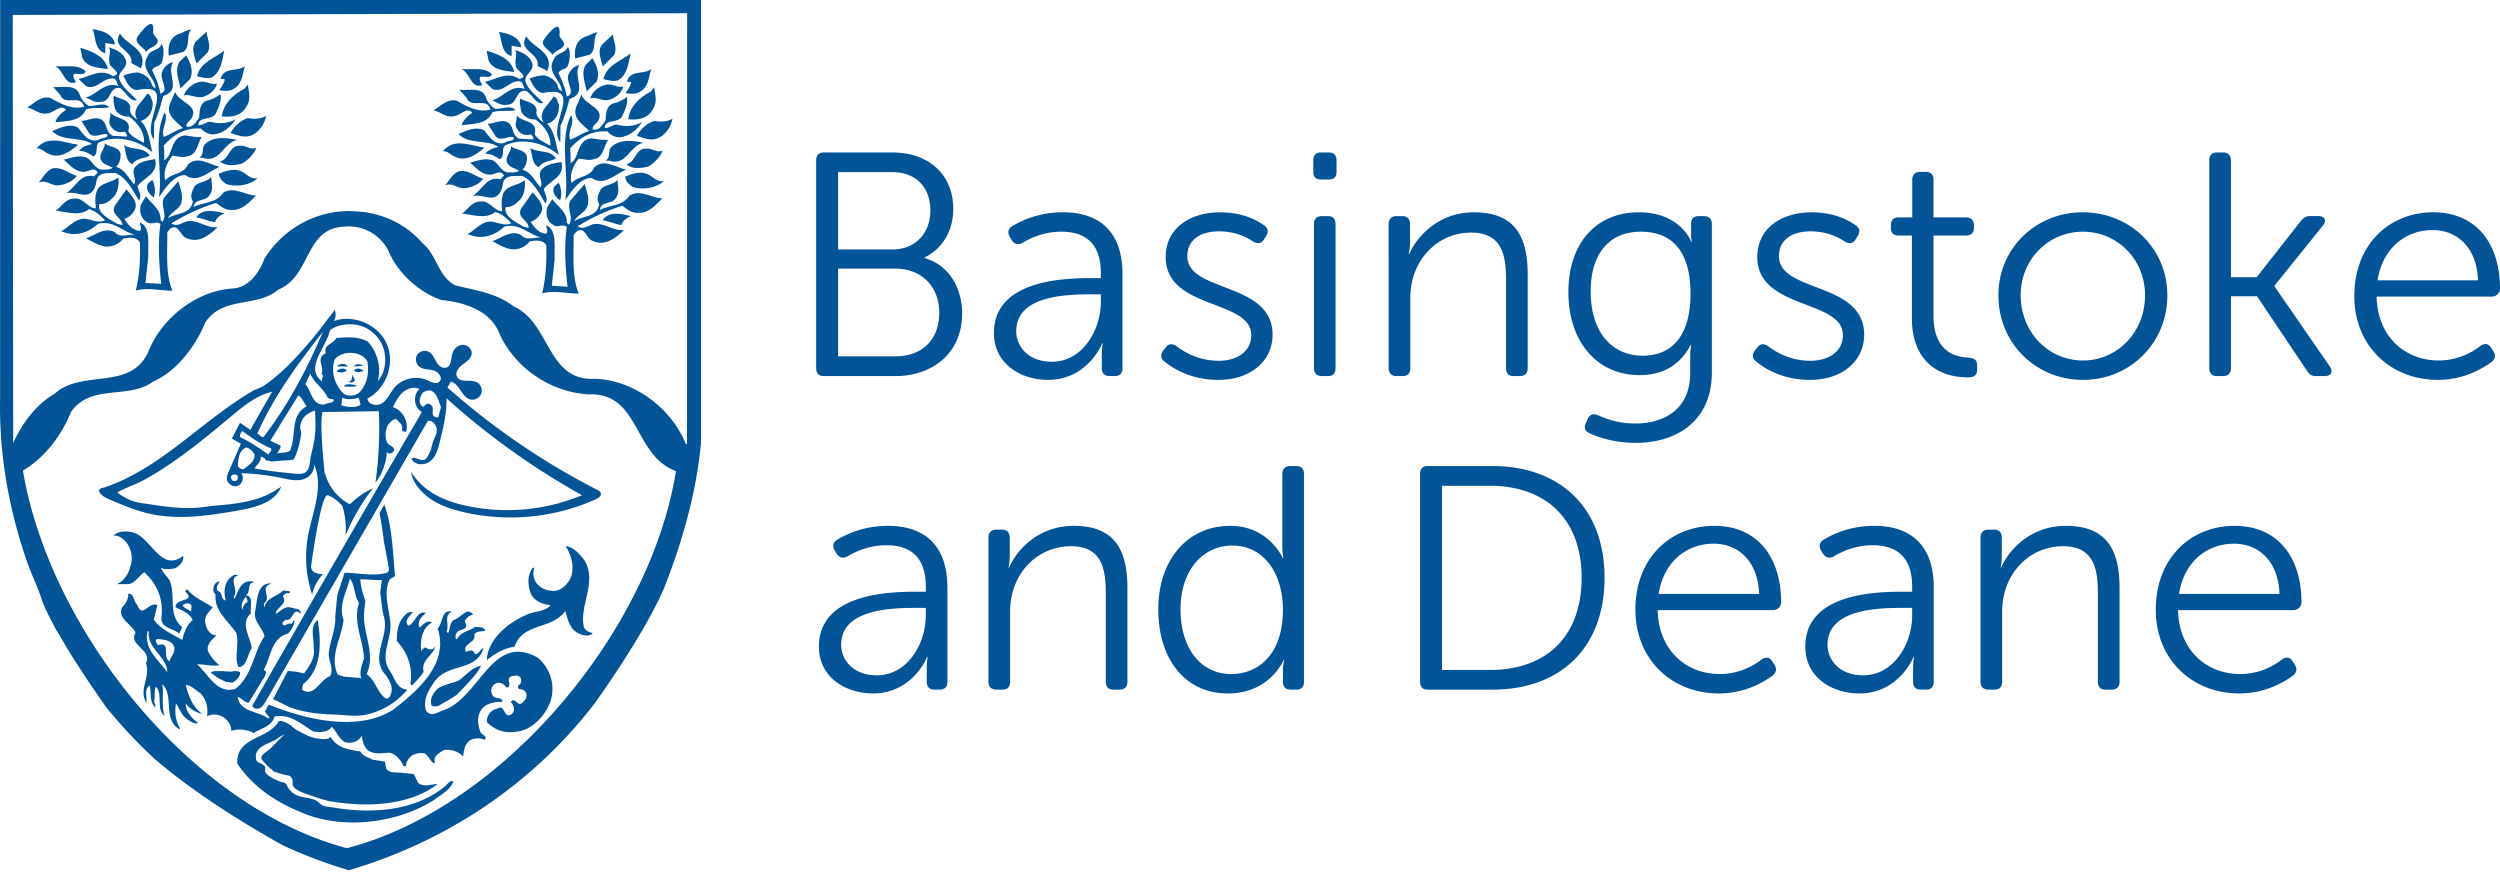 <svg xmlns="http://www.w3.org/2000/svg" width="500" height="175">
  <path fill="#005497" d="M30.618 6.57c.23.774 1.455 1.397.681 2.24-.612.682-1.547.75-2.09 1.594-.37-.993-2.829-1.778-1.513-3.314.774-1.074 3.338-4.296 2.922-.52m-7.783 1.651.15.682-1.916-.312-.012 2.078c-2.229-.704-1.905-3.325-2.517-4.86 1.616.31 3.464.703 4.295 2.412M38.25 5.924c-1.166 1.224-.023 3.233-1.57 4.457l-2.933.75c-.22-1.847.173-3.614 2.032-4.376.843-.15 1.548-.843 2.471-.831m3.28 4.561-2.24 2.217c-.312-1.305-1.144-2.933-.208-4.307l2.24-2.067c.07 1.385.981 2.771.208 4.157m-13.337 3.152-1.917-1.016c.404-2.69-4.134-3.026-2.275-5.935 1.144 2.24 5.75 3.187 4.192 6.95"/>
  <path fill="#005497" d="M32.361 12.424c-.311 1.005-1.547.682-1.94 1.606.763 1.547 1.375 3.013 1.663 4.71 1.86-.611-.057-2.62.254-4.156.324-1.005 1.178-1.998 2.252-2.136-1.397 2.448 1.894 5.542-1.963 6.755-.473 1.847-.947 3.683-1.801 5.369l-.023 3.314c-2.83-3.245 5-11.593-3.407-9.873-1.535-.08-2.136-1.778-2.748-2.863.774-.381 1.848-.6 2.852-.67 1.143.23 2.298.935 2.76 2.09.07.462.37.924.831 1.085.012-2.159-3.21-3.718-1.57-6.397.543-1.466 2.24-.993 2.783-2.448.612.774.45 2.54.057 3.614"/>
  <path fill="#005497" d="M25.052 11.766c.993 1.929-2.09 2.53-1.027 4.457.68 1.467 2.367 2.714 3.36 3.788-1.305.462-2.217-1.628-3.372-2.402-2.298-.393-1.709 2.84-3.857 2.748-1.235.3-2.078-.554-3.083-.866 2.01-.288 3.95-3.36 6.559-2.263-.231-.624-.3-1.466-1.062-1.547-2.079-.093-3.176 2.367-5.323 1.582l-1.536-1.467c2.24-.45 4.48-2.205 6.859-.577 2.39-.531-.993-1.698-.682-2.852-.3-1.086.474-2.079-.138-2.933 1.235.404 2.771 1.028 3.302 2.332"/>
  <path fill="#005497" d="M21.577 13.822c-1.929-.312-4.238-.254-5.139-2.333l-.38-1.928c2.228.704 4.918 1.57 5.519 4.26m23.267-3.706c-.404 1.998-.647 4.307-2.494 5.37-1.005.311-2.01-.012-2.933-.243.635-2.84 3.568-3.591 5.427-5.127m-6.813 5.658-1.928 1.917c-.3-1.547-1.213-3.626-.277-5.242l1.385-1.374c.762 1.235 1.605 3.013.82 4.7m8.452 2.124c-.692.38-1.847.3-2.62.138.392-.693.934-1.305 1.096-2.067-.15-.311-.543-.161-.843-.161.624-2.53 3.464-1.363 4.861-2.587-.473 1.386-.485 3.845-2.494 4.677M17.108 14.26c-.231.924-1.536.381-2.31.532-.392.612.22 1.154.37 1.685-2.31.682-2.367-2.401-4.134-3.256 1.929.243 4.55-.508 6.074 1.04m26.304 2.47c-.393 1.386-1.628 2.298-2.864 2.668-1.466.3-2.378-.624-3.764-.323.473-1.455 2.01-2.61 3.476-2.749 1.154-.069 1.928.705 3.152.404m5.669 4.885c-1.085 1.686-3.013 1.824-4.71 1.663.253-2.471 2.343-4.458 4.503-5.52l.704-.843c.208 1.778.739 3.083-.497 4.7M16 19.099c.311.854.993 1.628 1.755 2.09 1.385.08 3.083-.82 4.087.254-1.316.38-3.233-.093-4.63.438-1.086 2.46-3.857 2.287-6.085 2.575-.081-.53 1.085-1.986 2.09-2.448-1.074-1.385-2.39.6-3.776.67-1.617.3-2.61-.935-3.995-1.178 1.466-.912 2.863-2.448 4.71-1.893 1.987 1.166 4.285 2.413 6.675 1.732-.75-2.702-3.845.057-4.827-2.414l-1.385-1.547c1.928.242 4.63-.739 5.38 1.72"/>
  <path fill="#005497" d="M38.135 23.925c-.462.381-1.005.924-.855 1.386 1.386.312 1.94-.993 2.552-1.755.093-1.386.093-3.002 1.64-3.453 1.005-.23 1.847-.681 2.621-1.293.3 1.305-.404 2.69-.947 3.926-.935 1.455-3.464.439-3.475 2.286.923.08 1.466-.612 2.309-.681 1.767.473 3.695.404 5.162-.508-1.005 1.605-2.633 2.91-4.48 3.048-.924 0-1.767-.392-2.46-1.166-3.072-.254-5.543 1.2-7.483 3.418.231.924.07 1.997.139 2.921 1.847-.993 1.108-4.688 4.18-4.976 1.085.161 2.078.404 3.314.334-.935 1.294-.866 3.534-2.794 3.822-1.005.381-2.079-.011-3.083-.092-1.086 1.374-1.94 3.222-1.41 4.92 1.155-1.456 3.696-1.132 4.481-3.13 1.94-1.917 4.388.024 6.385.427-2.159.9-4.491 3.43-6.858 1.651-2.31-.023-4.019 2.587-5.266 4.423.728-5.531-1.155-11.547.947-16.616l.231-.3c.762 1.616-.785 2.99-.254 4.85 1.235-.382 2.471-1.375 3.857-1.756-1.224-1.235-3.522-2.563-2.587-4.861l1.016-2.379c.762 2.229 5.139 2.645 3.118 5.554m-7.598-3.498c.07 1.535-.554 2.99-1.94 3.602l-.462.15c1.605 1.548 1.744 4.088 2.344 6.247-2.829-2.402-7.217-3.58-10.761-1.905-.774.762.057 2.067-1.017 2.76-.842-.543-1.766-1.167-2.92-1.097.692-.924 1.696-1.143 2.62-1.374-2.217-1.548-5.843-.416-7.979-2.587 1.224-.45 3.314-1.674 5.162-.739 1.062 1.316 2.055 3.095 4.134 2.494.542-.53 1.928-.22 1.778-1.074-.993-.462-2.471.913-3.614-.173l-1.605-2.552c1.304.012 3.083-1.212 4.387.035.843.924.532 2.228 1.825 2.933l2.852.173c.23-.312-.15-.854-.531-1.005-1.386.45-2.54-.473-2.922-1.64-.138-.842.324-1.373.174-2.228 1.062 1.547 4.376.947 3.59 3.8.613 1.154 2.068 1.697 3.141 2.32.174-2.078-1.2-3.926-2.967-5.254-1.305.07-2.61-.623-2.91-1.859-.07-.774-.381-1.466-.138-2.31 1.143.705 2.92.636 3.29 2.252-.311 1.074.45 1.929 1.294 2.471h.08c-1.293-2.009 1.097-3.533 2.033-5.15.693.162.762 1.086 1.062 1.71"/>
  <path fill="#005497" d="M53.227 23.175c-.243 1.535-1.478 3.452-3.176 3.983-1.385.45-2.69-.173-3.926-.565.474-1.074 2.09-2.68 3.476-2.98 1.236.243 2.621.174 3.626-.438M47.43 27.99c-2.771.52-3.418 4.746-6.87 3.58l-.693-.013c1.005-.612.473-1.847 1.016-2.61 1.697-1.754 4.319-1.431 6.547-.958m-31.8.959c-1.617 1.374-3.787 2.98-6.085 1.732-.693-.312-1.305-1.085-2.229-1.004 2.252-2.76 5.473-1.132 8.314-.728m8.464 1.674c.138 1.074-.173 1.998-.866 2.76 1.767.474 2.448 2.252 3.59 3.487.705-.993-.83-2.47.336-3.614 1.004-1.074 2.47-1.143 3.856-1.443.751 2.933-2.101 3.602-3.498 5.37.069.923.993 1.927.288 2.92-1.143-1.847-2.424-4.549-4.653-5.484-1.386.069-3.233-.335-3.787 1.281-.162 1.155-.474 2.54-1.79 2.991-1.455.3-2.69-.635-4.307-.254 1.94-1.224 2.794-4.064 5.565-3.36l.693-.762c-.6-1.155-1.605-.312-2.54-.162-1.848.139-2.91-1.258-4.215-2.413 1.317-.3 3.083-1.062 4.7-.358 1.224.854 1.605 2.552 3.452 2.332.543 0 1.224 0 1.617-.38-.843-.463-2.078-.624-2.448-1.79-.23-1.224.924-1.917.866-3.072.912.855 2.529.485 3.14 1.952"/>
  <path fill="#005497" d="M29.937 31.119c-1.005.6-2.622.439-3.476 1.744-1.455-.774-1.212-2.54-1.663-3.857 1.524 1.085 3.915.254 5.139 2.113m21.327-1.57c-.393 1.154-1.628 2.46-2.795 3.14-1.304.381-3.314.67-4.457-.404 1.929-.462 1.79-3.233 3.95-3.14 1.223-.14 2.066.935 3.302.404m-35.9 5.634c-.692.993-2.32 1.836-3.937 1.906-1.305-.012-2.298-1.247-3.684-.566.924-1.074 1.71-2.76 3.164-2.91 1.698-.058 2.922 1.097 4.457 1.57m36.176.451c-1.558 1.455-4.33 1.824-6.246 1.19-.762-.463-1.455-1.156-1.524-2.09 1.316-.52 2.933-1.132 4.388-.509 1.154.473 1.916 1.709 3.383 1.409"/>
  <path fill="#005497" d="M41.9 39.04c-.786 1.374-3.003.52-3.176 2.367 1.859-.993 4.468-.67 5.946-2.886 2.31-1.305 4.307.554 6.536.577-1.316 1.293-2.714 2.979-4.711 2.887-1.386.15-2.298-.705-3.303-1.398-3.163.982-6.096 2.344-8.948 4.1 1.073.704 1.928.011 2.921-.37 2.39-.6 3.995 1.409 6.385 1.12-1.697 1.605-3.787 3.291-6.246 2.194-1.386-.473-1.525-3.083-3.303-1.87l-.543.692c.058 4.238-.427 8.083 1.017 11.709-2.321-.024-5-.728-7.321-.046.716-2.772.958-6.305.831-9.7-.762-1.074-2.148-.935-3.302-.704-.936 1.143-2.171 1.674-3.626 1.593-1.386-.242-2.69-1.016-3.845-1.64 1.859-.611 3.556-2.286 5.704-1.27 1.143 1.467 3.152.162 4.538.636-2.771-.404-4.596-3.106-7.84-2.275-1.779 1.674-4.238 2.586-6.698 1.72l-.692-.23c1.235-.532 2.702-2.518 4.63-2.506 1.386.08 2.76 1.016 4.157.323-.924-.993-1.998-1.928-3.222-2.24-1.928 1.605-4.769.427-6.616.335 1.155-.912 2.009-2.448 3.626-2.436 1.847-.3 2.84 2.02 4.376 1.951-.15-1.386-.289-3.002.566-4.157 1.154-1.143 2.77-1.062 3.937-2.055.139 1.466-.023 3.083-1.178 4.157-.704.68-1.547 1.293-2.632 1.212-.474 1.917 2.217 3.095 3.602 3.95l.993.23c.093-1.455-2.448-2.01-1.512-3.857l2.332-3.29c.982 1.316 2.598 2.632 1.513 4.399-.474.762-1.166 1.293-1.94 1.524.762 1.155 1.605 2.24 3.071 2.402.612-.462 0-1.074.081-1.698 2.229.947 1.513 4.55 1.651 6.79l-.565 5.312 3.152.161c-.439-3.695-.716-8.233-.162-11.928-.762-.773-1.697.22-2.54-.323-1.374-.693-1.755-2.16-1.363-3.626l1.017-1.605c.993 1.386 3.06 2.633 2.898 4.711l.38.381c1.156-1.374-.519-3.233.336-4.838l2.863-3.29c.381 1.454 1.144 3.152.44 4.687-.624 1.155-2.01 1.605-2.564 2.76 1.478-1.143 4.63-.67 5.023-3.43-.682-1.004-.139-2.078.335-3.002.923-.993 2.39-.762 3.313-1.824.07 1.155.532 2.54-.323 3.614"/>
  <path fill="#005497" d="M30.733 39.514c-.692-.543-1.766-1.548-1.143-2.783l.855-.762c.53.843.75 2.47.288 3.545m14.215 3.163c-.462.07-1.767.832-1.929 1.756-1.305-.162-2.46-.786-3.764-.947 1.166-1.917 3.857-1.282 5.693-.809m66.937-35.541c.23.774 1.455 1.397.681 2.24-.612.693-1.547.762-2.09 1.605-.37-1.004-2.829-1.79-1.512-3.325.773-1.074 3.337-4.284 2.921-.52m-7.783 1.651.15.693-1.916-.323-.012 2.078c-2.229-.704-1.905-3.314-2.517-4.861 1.616.323 3.464.716 4.295 2.413m15.416-2.297c-1.167 1.235-.024 3.233-1.57 4.456l-2.934.751c-.22-1.847.185-3.614 2.033-4.365.842-.161 1.547-.843 2.47-.843m3.28 4.561-2.24 2.229c-.312-1.316-1.143-2.933-.208-4.319l2.24-2.066c.07 1.385.982 2.782.208 4.156m-13.337 3.153-1.917-1.005c.405-2.69-4.133-3.025-2.274-5.947 1.143 2.24 5.75 3.199 4.191 6.952"/>
  <path fill="#005497" d="M113.629 13.002c-.312.993-1.548.681-1.94 1.605.762 1.547 1.374 3.014 1.663 4.7 1.859-.601-.058-2.61.253-4.146.324-1.004 1.178-1.998 2.252-2.148-1.397 2.46 1.894 5.554-1.963 6.767-.473 1.836-.947 3.683-1.801 5.37l-.024 3.313c-2.829-3.256 5-11.593-3.406-9.872-1.536-.093-2.136-1.779-2.748-2.864.773-.381 1.847-.612 2.852-.681 1.143.242 2.298.935 2.76 2.101.069.462.369.924.83 1.074.013-2.148-3.21-3.707-1.57-6.385.543-1.467 2.229-.993 2.783-2.448.612.762.439 2.54.058 3.614"/>
  <path fill="#005497" d="M106.32 12.344c.992 1.928-2.09 2.528-1.028 4.457.681 1.466 2.367 2.702 3.36 3.787-1.305.45-2.217-1.628-3.372-2.402-2.298-.404-1.709 2.83-3.856 2.749-1.236.3-2.079-.555-3.083-.866 2.009-.3 3.949-3.36 6.558-2.275-.23-.612-.3-1.467-1.074-1.547-2.067-.081-3.164 2.367-5.311 1.593l-1.536-1.478c2.24-.45 4.48-2.205 6.859-.566 2.39-.531-.993-1.709-.681-2.863-.3-1.074.473-2.067-.14-2.922 1.236.393 2.772 1.016 3.303 2.333"/>
  <path fill="#005497" d="M102.844 14.399c-1.929-.323-4.238-.254-5.139-2.344l-.38-1.928c2.228.716 4.918 1.57 5.519 4.272m23.266-3.707c-.403 1.998-.646 4.307-2.493 5.37-1.005.3-2.01-.012-2.933-.243.635-2.852 3.568-3.602 5.427-5.127m-6.813 5.658-1.94 1.906c-.289-1.536-1.2-3.626-.265-5.231l1.385-1.386c.762 1.236 1.605 3.014.82 4.711m8.452 2.125c-.692.381-1.847.3-2.62.139.392-.693.935-1.305 1.096-2.079-.15-.3-.542-.15-.843-.15.624-2.54 3.464-1.374 4.862-2.586-.474 1.374-.485 3.833-2.494 4.676m-29.376-3.637c-.23.912-1.536.37-2.31.52-.392.611.22 1.154.37 1.697-2.31.681-2.367-2.402-4.134-3.256 1.929.242 4.55-.52 6.074 1.039m26.304 2.459c-.393 1.386-1.628 2.298-2.864 2.68-1.466.3-2.378-.636-3.764-.336.462-1.455 2.01-2.598 3.476-2.748 1.154-.07 1.917.705 3.152.404m5.67 4.885c-1.086 1.685-3.014 1.836-4.7 1.662.242-2.46 2.332-4.445 4.492-5.507l.693-.843c.23 1.766.75 3.083-.485 4.688m-33.082-2.506c.3.843.993 1.617 1.755 2.09 1.385.08 3.083-.831 4.076.254-1.305.38-3.233-.092-4.619.427-1.085 2.46-3.857 2.286-6.097 2.587-.069-.543 1.097-1.998 2.102-2.448-1.074-1.398-2.39.6-3.776.67-1.617.3-2.61-.947-3.995-1.178 1.466-.924 2.852-2.448 4.7-1.906 1.997 1.167 4.295 2.414 6.685 1.744-.75-2.702-3.845.046-4.838-2.425l-1.374-1.547c1.928.242 4.63-.74 5.38 1.732"/>
  <path fill="#005497" d="M119.402 24.503c-.462.38-1.004.923-.854 1.385 1.385.312 1.928-.993 2.552-1.766.092-1.375.092-2.991 1.64-3.453 1.004-.22 1.847-.67 2.62-1.282.3 1.305-.392 2.69-.947 3.915-.935 1.455-3.464.438-3.475 2.286.924.08 1.466-.6 2.31-.681 1.766.473 3.694.415 5.16-.508-1.004 1.616-2.632 2.91-4.48 3.06-.923-.012-1.766-.405-2.459-1.178-3.071-.243-5.543 1.2-7.482 3.43.219.923.069 1.997.138 2.92 1.848-.992 1.109-4.687 4.18-4.976 1.074.162 2.079.392 3.314.323-.935 1.305-.877 3.534-2.794 3.834-1.005.38-2.079-.012-3.083-.092-1.086 1.374-1.94 3.21-1.409 4.907 1.155-1.455 3.695-1.132 4.48-3.118 1.929-1.916 4.388.024 6.386.416-2.16.912-4.492 3.441-6.86 1.651-2.309-.012-4.017 2.598-5.265 4.434.728-5.542-1.154-11.547.947-16.616l.231-.312c.762 1.629-.785 3.003-.254 4.85 1.236-.38 2.471-1.374 3.857-1.743-1.224-1.236-3.522-2.564-2.587-4.862l1.017-2.39c.75 2.24 5.138 2.656 3.117 5.566m-7.598-3.511c.07 1.536-.554 3.003-1.94 3.603l-.462.15c1.605 1.559 1.744 4.1 2.344 6.259-2.829-2.402-7.216-3.592-10.761-1.917-.774.762.057 2.078-1.016 2.76-.843-.543-1.767-1.155-2.922-1.086.693-.924 1.698-1.155 2.621-1.374-2.217-1.559-5.842-.416-7.978-2.587 1.223-.461 3.313-1.674 5.161-.739 1.062 1.317 2.055 3.095 4.134 2.483.542-.531 1.928-.22 1.778-1.062-.993-.474-2.471.912-3.614-.173l-1.605-2.552c1.305 0 3.083-1.213 4.388.023.843.936.52 2.24 1.824 2.933l2.852.173c.231-.3-.15-.842-.531-1.004-1.386.462-2.54-.474-2.921-1.628-.139-.843.323-1.386.173-2.229 1.062 1.547 4.376.947 3.59 3.788.613 1.166 2.068 1.709 3.142 2.332.173-2.078-1.201-3.937-2.968-5.254-1.305.07-2.61-.635-2.91-1.87-.069-.762-.38-1.455-.138-2.31 1.143.705 2.921.635 3.29 2.252-.311 1.074.45 1.928 1.294 2.471h.08c-1.293-1.998 1.097-3.533 2.033-5.138.693.161.762 1.085 1.062 1.697"/>
  <path fill="#005497" d="M134.494 23.752c-.242 1.536-1.478 3.453-3.175 3.984-1.398.45-2.69-.174-3.926-.566.473-1.074 2.09-2.679 3.475-2.98 1.236.232 2.621.174 3.626-.438m-5.797 4.804c-2.782.53-3.418 4.757-6.882 3.58h-.692c1.016-.613.473-1.848 1.027-2.61 1.698-1.767 4.319-1.444 6.547-.97m-31.8.969c-1.616 1.375-3.787 2.98-6.085 1.733-.693-.312-1.305-1.086-2.229-1.017 2.252-2.76 5.474-1.12 8.314-.716m8.464 1.663c.139 1.086-.173 2.01-.866 2.771 1.767.474 2.448 2.24 3.591 3.488.704-1.005-.831-2.471.335-3.626 1.005-1.062 2.471-1.132 3.857-1.432.75 2.933-2.102 3.603-3.5 5.37.07.912.994 1.928.29 2.92-1.143-1.858-2.437-4.56-4.654-5.496-1.385.07-3.233-.323-3.787 1.294-.162 1.154-.473 2.528-1.79 2.99-1.455.3-2.69-.635-4.307-.254 1.94-1.224 2.795-4.064 5.566-3.36l.693-.762c-.6-1.155-1.605-.323-2.54-.173-1.848.139-2.91-1.247-4.215-2.413 1.316-.3 3.083-1.051 4.7-.358 1.223.854 1.604 2.552 3.452 2.332.542 0 1.224.012 1.616-.37-.843-.473-2.078-.634-2.46-1.79-.218-1.235.936-1.916.867-3.07.924.854 2.54.473 3.152 1.94"/>
  <path fill="#005497" d="M111.204 31.685c-1.005.612-2.621.45-3.476 1.755-1.455-.785-1.212-2.552-1.674-3.857 1.536 1.086 3.926.254 5.15 2.102m21.326-1.559c-.392 1.155-1.627 2.448-2.793 3.14-1.305.37-3.303.67-4.458-.415 1.929-.45 1.79-3.222 3.95-3.13 1.224-.15 2.066.936 3.302.405M96.632 35.76c-.693.994-2.321 1.825-3.938 1.894-1.305-.011-2.298-1.247-3.683-.554.923-1.074 1.709-2.771 3.163-2.91 1.698-.069 2.922 1.097 4.458 1.57m36.176.44c-1.559 1.454-4.33 1.824-6.247 1.2-.762-.473-1.455-1.166-1.524-2.09 1.305-.53 2.933-1.131 4.388-.508 1.155.462 1.917 1.698 3.383 1.398"/>
  <path fill="#005497" d="M123.166 39.606c-.785 1.386-3.002.52-3.175 2.367 1.859-.981 4.469-.658 5.947-2.887 2.31-1.293 4.307.566 6.535.578-1.316 1.304-2.713 2.99-4.71 2.898-1.387.15-2.299-.704-3.303-1.409-3.164.982-6.097 2.356-8.95 4.11 1.075.694 1.918.013 2.922-.369 2.39-.6 3.995 1.41 6.386 1.109-1.698 1.617-3.788 3.29-6.247 2.205-1.386-.473-1.524-3.094-3.303-1.87l-.542.681c.057 4.238-.428 8.083 1.016 11.709-2.321-.012-5-.728-7.321-.046.716-2.76.958-6.305.831-9.688-.762-1.086-2.147-.936-3.302-.716-.935 1.154-2.17 1.686-3.626 1.593-1.385-.242-2.69-1.016-3.845-1.64 1.86-.6 3.557-2.286 5.704-1.27 1.143 1.467 3.153.174 4.538.647-2.771-.404-4.595-3.106-7.84-2.286-1.778 1.686-4.238 2.598-6.697 1.732l-.693-.231c1.235-.531 2.702-2.529 4.63-2.517 1.386.092 2.76 1.016 4.157.335-.924-1.005-1.998-1.94-3.222-2.252-1.94 1.605-4.78.439-6.627.346 1.166-.912 2.02-2.448 3.637-2.436 1.847-.3 2.84 2.01 4.376 1.94-.15-1.386-.289-3.002.566-4.146 1.155-1.154 2.771-1.062 3.937-2.055.139 1.467-.023 3.072-1.177 4.145-.705.693-1.548 1.305-2.633 1.224-.474 1.917 2.217 3.083 3.603 3.938l.993.242c.092-1.466-2.448-2.02-1.513-3.856l2.332-3.291c.982 1.305 2.598 2.62 1.513 4.388-.473.762-1.166 1.304-1.94 1.535.762 1.155 1.605 2.24 3.06 2.402.624-.462.012-1.085.092-1.697 2.229.935 1.513 4.55 1.651 6.778l-.565 5.311 3.152.174c-.439-3.695-.716-8.245-.162-11.928-.762-.774-1.697.219-2.54-.324-1.374-.704-1.755-2.17-1.363-3.625l1.017-1.617c.993 1.397 3.06 2.644 2.898 4.711l.38.393c1.156-1.374-.519-3.233.336-4.85l2.863-3.29c.381 1.466 1.144 3.163.44 4.699-.624 1.154-2.01 1.605-2.564 2.76 1.466-1.144 4.63-.67 5.023-3.442-.682-1.004-.139-2.078.335-2.99.923-1.005 2.39-.762 3.313-1.836.07 1.155.532 2.54-.323 3.614"/>
  <path fill="#005497" d="M112 40.08c-.692-.543-1.766-1.548-1.143-2.772l.855-.762c.531.843.75 2.46.289 3.533m14.214 3.164c-.462.08-1.778.843-1.929 1.767-1.316-.173-2.46-.797-3.775-.947 1.177-1.917 3.868-1.293 5.704-.82M69.554 73.3l-2.078-.012c.08-.462.612-.3.843-.531.461 0 .923.08 1.235.543m3.072-.139-1.848.15c.393-.692 1.386-.53 1.848-.15m-3.234.982c-.773.38-1.154.462-1.928.22l-.15-.07c.381-.624 1.617-.843 2.078-.15m3.384.023c-.774.22-1.155.45-1.998-.012.462-.774 1.466-.381 1.998.012m-2.402 2.298c-.381.15-.612-.162-.993-.243 1.074.393 1.004-.681 1.166-1.535-.242.704 1.143 1.478-.173 1.778m1.074.692c-.774.312-1.917.15-2.621.14.092-.694 1.928-.451 2.62-.14M36.61 111.197c.3.854-.704 2.078-1.627 2.46-.843.138-2.01.369-2.772-.105.15.855 1.305 1.71 1.755 2.633 1.213 2.933-.427 6.997 2.483 9.249l-.623 1.305c-1.144-1.155-3.846-1.016-3.522-3.406.404-3.534-.878-6.467-3.407-8.88-1.085.543-1.778 2.229-3.244 2.379l-2.229-.012c1.998-.993 2.702-2.99 2.945-4.988.011-1.767-.75-3.545-2.437-4.48-.38-.081-.762-.312-1.224-.243.924-.993 2.933-.981 4.238-.508 3.372 1.247 5.335 7.887 9.665 4.596m80.274.866c2.667 4.41-1.143 9.076-.092 13.475.462.693 1.074.924 1.766 1.085-.462.693-1.928.532-2.61.14-1.997-.705-2.378-2.865-2.898-4.562-2.725 3.834-8.486 2.252-10.126 7.101-2.09.37-3.938 1.363-5.566 2.737.104-4.076 4.203-7.448 7.679-8.96 1.547-.913 3.857-.59 5.092-2.044-1.536-.162-3.233-.716-3.984-2.333-.612-1.697-.75-3.706.416-5.161l.3.012c-.311.912-.242 1.766.139 2.61.843 1.547 2.379 2.02 3.995 2.02 1.305-.139 2.54-1.362 3.095-2.517.935-2.148.173-4.688-.97-6.466 1.547.161 2.84 1.628 3.764 2.863M48.48 121.97c-.46-1.005.163-1.928.705-2.69.07.38.381.692.3 1.154-.611.231-.923.924-1.004 1.536m1.686.704c-.231-1.085.704-3.383-.982-3.625 1.086-.693.093-2.39 1.56-2.61-.313-.312-.775-.162-1.075-.162-1.697.3-2.09 2.148-2.713 3.453l-.231-.312c1.155-1.455-1.213-3.776.947-4.376-.381-.162-1.074-.092-1.467.37-1.466 1.073-1.478 3.302-1.027 4.687-1.155-.161-.532-1.778-1.686-1.928-.381-.704.161-1.385.473-1.928-.462 0-.924.38-1.155.843-.161.542-.323 1.385.3 1.778-.334 3.222 2.425 5.242 4.111 7.644.75 2.229-.496 4.919.497 6.928 1.686-.069 1.778-2.61 2.633-3.833-.29-2.24-2.437-4.943-.185-6.929m32.4-.265c-.461.681-1.928 1.755-.866 2.76 1.398-.6 1.72-3.141 3.488-2.598-.705.611-1.94 1.835-1.247 2.92.53-.3 1.385-1.685 2.459-.98-2.01.98-2.402 3.752-2.182 5.68.23-.161.462-.692.923-.692.763.623 1.617.473 1.929-.37-.243 1.917-2.945 2.748-2.344 5.22-.624.992-1.548 1.985-2.402 2.76l-.231-.313c.485-3.233-.497-6.247-2.714-8.567-.069-2.079.324-4.077 1.802-5.37.38-.38.843-.531 1.385-.45"/>
  <path fill="#005497" d="M31.669 127.79c-.936 0-.324.923-.093 1.235 2.772-.831.762 2.31 2.298 3.245.312-.924 1.085-1.605 1.016-2.69-.3-1.467-1.917-1.629-3.221-1.79m-2.148-1.548c-.866 3.453 2.194 5.785 3.949 8.176-.058-3.153-4.122-4.642-3.718-8.176zm7.032-5.196c.07.543 1.155.855 1.686 1.247v-.542c.392-1.224-1.062-1.317-1.686-.705m17.805-4.353c-2.702.75.139 2.69-1.559 3.995.07.231-.161.612.139.693.323-1.847 2.633-2.136 3.718-3.29l1.305.161v.381c-.612-.07-1.074.08-1.386.612 1.063 1.697-1.559 2.298-1.408 3.533 1.004-.53 1.859-1.755 3.163-1.212.612.23 1.386.08 1.767.704v.462c-1.616-1.478-1.397 1.686-3.014 1.213-.23.311-.773.462-.542.923.53.693 1.004-.542 1.766-.069l.543-.843c.15.843-.473 1.998-1.247 2.76-3.464.9-3.406 4.827-4.884 7.286.68.231.53.612.3 1.155l-3.268 5.37c-.774.068-1.386-.936-2.228-1.167.45 3.152 4.145 2.794 6.13 4.341l.232-.23-.912-1.155c.311-.462.462-.924.773-1.386 6.986 2.818 17.667 5.647 24.93.993 5.035-3.96 11.143-9.168 8.868-16.258 1.086-1.062.647-3.764 2.795-3.371-1.698.993-.393 2.47-1.017 4.076l.3.23c.393-.53.243-1.916 1.098-2.61 1.385-.218 2.632-2.828 3.926-1.05-.693.07-1.305.6-1.698 1.224.07.462.531.924.15 1.374-.623.612-1.628.381-1.94 1.374 0 .312-.23.774.231.936.693-1.467 2.39-1.605 3.626-2.448.774.011 1.697-.058 2.078.704-.542.312-1.766-.08-2.24.843.531 1.617-2.552 1.755-1.64 3.452.393-.23 1.005-.461 1.467-.15l.312.543c.612.08 1.074-.693 1.386-1.074h.311c-1.57 4.85-7.482 2.656-10.057 7.02-1.085 1.536-2.09 3.453-1.409 5.382.982 1.478 2.54.173 3.614-.128 7.171-2.575 9.642-15.646 18.764-10.438 2.379 2.102 3.51 5.265 2.564 8.487-.936 3.002-3.88 6.212-7.263 6.34-2.24.3-4.007-.474-5.531-1.952-.081-1.236.773-2.46 2.009-2.68 1.778-1.073 1.224 2.01 2.84 1.167 1.005-.762.555-1.767-.057-2.54.935-1.224 1.304 1.316 2.46.012.542-.45 1.015-1.374.403-2.067-.23-.774-1.697-.012-1.385-1.247.623-.22.704-.993.473-1.536-.531-.693-1.224-.393-1.917-.242-1.166.53.45 2.009-.866 2.228-.45-.693-1.524-1.397-2.378-.704-.774.462-.936 1.616-.393 2.31.45.842 1.917.08 1.905 1.235-1.847-.012-3.764.37-4.55 2.205-.542 1.224-.253 2.771.209 3.926.3.462 1.455.785.831 1.466-.912-.392-1.836-.392-2.76-.011-1.397.762-1.408 2.378-1.57 3.371-.993-1.154-2.529-1.478-3.834-1.327-.693.461-1.547.842-1.859 1.674l-.012 1.004c-.843-.15-1.062-1.547-2.055-2.009-1.466-.242-2.852.289-3.476 1.675-.311.3.15 1.154-.692.842-.462-1.085-1.536-2.401-2.76-2.644-1.467.08-2.852.37-4.157-.323-1.074-.785-1.212-1.928-1.443-3.083-.543 1.224-2.09 1.674-3.395 1.282-1.224-.774-1.605-2.09-2.598-3.095-.624 1.155-2.39 1.212-3.695.981-2.379-1.478-4.677-3.648-7.76-2.979-.473 1.929-2.713 2.379-4.18 3.291-1.062-.704-3.221-.947-4.457-.415.081-1.305-.831-2.39-1.905-2.933-1.005-.474-1.928-.474-2.921-.024.23-1.686-.139-3.383-1.363-4.619-.924-.543-1.836-1.628-2.91-1.64.52 2.16 1.282 4.4 3.349 5.797-1.305-.242-2.54-1.016-3.372-2.101-.011 1.547 1.132 2.932 2.506 3.937-.843.312-1.755-.473-2.529-1.005-.912-.854-1.212-1.94-1.905-2.944-.324 1.767-.093 3.614.82 5.011l-.162.15c-3.371-1.939-.958-6.696-3.406-9.029.37 1.86-.254 4.55.496 6.397-1.836-1.316-.277-4.237-1.732-5.854-.542.681-.092 2.067-.404 2.921.081.381.381.762.231 1.224-1.155-1.004-.831-3.083-1.05-4.388-1.317.532-.486 2.841-.717 3.453-1.674-2.702.959-5.22-.103-7.921 1.478-2.61-3.672-3.637-2.044-6.097-.762-1.697-3.684-2.783-2.737-5.011.774-.774 1.316-1.686 1.247-2.772 1.224-.138.993 1.548 1.836 2.252.982 2.852 2.31-.831 3.995.024l-.716 2.91c1.375 1.94 3.684 2.875 5.682 4.041.392-1.455.854-2.921 2.101-3.984-.612-1.397-2.228-1.94-3.452-2.563.011-1.928 4.318-.982 1.94-3.14l.392-.463c1.374 1.778 3.453 2.483 5.138 3.65-.623.761-1.628 1.604-1.558 2.759.15 1.154.6 2.31 1.755 2.783.15 0 .38 0 .462.15-.774.693-2.09 1.836-1.56 3.152.451 1.005 1.375 2.079 2.218 2.702-1.236.3-3.002-.173-4.469-.173 2.067 1.697 3.972 6.177 7.748 4.896 3.326-2.68 3.499-7.148 5.75-10.52-.37-1.697-2.205-2.852-1.893-4.85.485-2.158.265-6.004 3.348-5.68"/>
  <path fill="#005497" d="M96.204 133.182c-.704 1.455-2.17 2.99-3.487 4.365l-1.074-1.386c1.548-.993 2.714-2.76 4.561-2.979m-51.418 1.074c-.162.543-.543 1.005-.774 1.536-.693-.312-1.235-.855-1.847-1.317.623-.461 1.766-.138 2.62-.219m3.235.174c.15.623-.705 1.766-1.56 2.066l-1.385-.162c.011-1.535 1.408-2.61 2.944-1.905m43.451 4.423-2.24 1.443c-.681-.693-.831-1.928-.9-3.002l1.928-.681c.762.473.993 1.385 1.212 2.24m-3.475 2.136c-.462.38-1.155.37-1.686.138-.381-1.154.161-2.228.854-3.002zm0 0"/>
  <g clip-path="url(#a)" transform="translate(-210.447 -275.833) scale(2.956)">
    <path fill="#005497" d="M75.996 121.191c1.34-1.945 3.914-.836 5.535-2.05 1.645-.72 2.903-2.43 3.54-3.989 1.179-1.84 3.492-.996 4.933-2.234 2.27-.926 1.77-4.156 4.476-4.27 1.25-.125 2.368.508 2.961 1.555.59 1.512 2.09 2.902 3.621 3.406 1.59.164 3.383.723 3.97 2.391 1.132 2.324 3.495 3.852 5.991 3.996 3.489-.137 2.997 4.129 5.907 5.191-1.73 10.766-11.602 22.739-22.266 25.512-10.582-2.797-20.133-14.832-21.918-25.547 1.488-.875 2.617-2.402 3.25-3.96m-3.941-26.868 45.629-.117-.008 28.961c.008.09.008.172-.07.215-.973-2.453-3.516-4.348-6.145-4.442-3.281.192-2.996-3.765-5.516-4.898-1.14-.895-2.598-1.086-3.973-1.43-1.167-.66-1.187-1.988-2.171-2.828-.067-.055-.121-.137-.184-.2-.062-.065-.125-.132-.191-.194a6.817 6.817 0 0 0-.399-.356 6.056 6.056 0 0 0-1.758-1.012 7.033 7.033 0 0 0-1.476-.37 16.834 16.834 0 0 0-1.059-.063 7.34 7.34 0 0 0-.504.031c-.332.027-.66.082-.98.16-.32.078-.63.18-.934.301-.3.125-.594.27-.875.434a6.591 6.591 0 0 0-1.531 1.226c-.23.242-.441.504-.637.781-.062.086-.12.176-.18.266-.316.91-1.027 1.95-2.12 2.043-2.422.117-4.829 1.977-5.727 4.238-1.16 2.727-4.512 1.196-6.344 2.875-1.308.75-2.234 2.07-2.816 3.344zm1.89 39.336.008.004s.125.606 1.047 2.266l.879 1.484a73.717 73.717 0 0 0 2.57 3.844c1 1.207 2.059 2.336 3.176 3.375 2.695 2.324 6.078 4.406 8.707 5.875a32.145 32.145 0 0 0 4.469 1.684c6.312-1.864 12.219-5.579 16.601-11.254 0 0 3.375-4.649 4.746-7.899 1.2-3.05 2.149-6.34 2.473-9.734V93.312H71.203L71.2 120.18c-.078 3.855.578 7.425 1.703 10.789.286.918.73 1.8 1.043 2.691"/>
  </g>
  <path fill="#005497" d="M90.142 156.241c-.208 0-.889.809-1.074.959-.37.312-.739.6-1.131.866a16.527 16.527 0 0 1-2.414 1.455c-1.674.854-3.475 1.466-5.311 1.882-2.61.589-5.3.762-7.968.681a42.419 42.419 0 0 1-4.03-.346 54.33 54.33 0 0 1-1.985-.312c-.578-.092-1.398-.116-1.883-.45-.577-.405-.889-.82-1.582-1.063-.692-.23-1.42-.346-2.136-.485-1.64-.335-2.575-.981-3.314-2.46a.555.555 0 0 0-.138-.219c-.243-.265-.716-.3-1.028-.415a8.39 8.39 0 0 1-1.374-.566c-.52-.265-1.547-.831-1.732-1.443-.104-.335.092-.659-.07-.993-.115-.243-.392-.416-.634-.532-.44-.207-1.017-.404-1.12-.958-.52-2.771 3.025-3.06 4.572-4.353.335-.22.75-.427 1.132-.658-.612.623-1.224 1.235-1.836 1.859-.37.37-.728.75-1.097 1.108-.543.52-2.275 1.363-1.536 2.217.474.554.97 1.074 1.478 1.57.139.128.3.243.497.335a.615.615 0 0 0 .242.335 15.96 15.96 0 0 0 3.187.878c.393.265.658.612.681 1.108.012.174-.011.335-.023.497h-.011c0 .035.011.046.011.07v.068c0 .058.046.104.058.162.023.08.035.162.08.22.578.992 2.991 1.65 3.788 1.94a43.22 43.22 0 0 0 3.118.97c7.46 1.35 16.085 1.096 21.962-3.338-1.155-.08-2.852.762-3.926-.323l-.831-1.698-2.31-.242-2.124-.127c-.416-.116-.809-.323-1.109-.74l-.22-1.385a100.74 100.74 0 0 0-2.597-.38c.023-.013.034-.024.058-.024-.843-.474-1.917-.636-2.448-1.71-.047.024-.093.035-.15.058-.208-.034-.428-.034-.636-.08-.82-.162-1.674-.347-2.47-.624-1.11-.393-1.975-1.12-2.622-2.102.023-.127.012-.15-.034-.057l-.197.162c-.427.38-1.628.265-2.367.15 0-.012.012-.012.023-.024h-.185c-.092-.024-.184-.035-.254-.046-.946-.173-1.79-.566-2.62-1.016-.313-.173-.613-.347-.936-.497a7.799 7.799 0 0 1-1.259-.877c.012-.046.035-.081.035-.127-.843-.312-1.536-1.097-2.61-.866-2.02 3.683-8.487 3.025-8.29 8.417 2.979 4.55 7.725 7.737 12.413 9.619 8.29 3.822 19.537 2.425 26.95-2.298 1.316-1.074 3.245-1.905 3.868-3.753zm-2.979-18.105s.358-.554 1.166-.843c.809-.289 3.314-1.132 3.314-1.132h1.64l-.566 1.386-1.247 1.305s-2.933 1.87-3.475 2.136c-.543.254-.832-2.852-.832-2.852m-44.998-3.661L44 135.792l1.085.542 1.374.162 1.56-2.067-3.234-.173m33.372 4.596c-.15.462-.624 1.224-1.236.68-1.605-1.396-1.824-3.394-3.591-4.71 1.894-4.307-.89-8.14-.497-12.425l-.011-.011.23-2.206-.357-1.143v-.012c-.347-1.04-.577-2.17-.635-3.152 1.466-.07 2.852.254 4.318.104l-.323 2.54s.381 3.395.589 4.226c.011.058 0 .116 0 .174 1.582 4.237-2.98 8.44.612 12.228.693 1.085 1.455 2.32.9 3.706m-5.9-3.198c-.381-.058-.808-.127-1.235-.139l-2.229-.185-1.236-.392c-1.743-3.626.74-7.31 1.155-10.924-1.062-3.083.647-5.611 1.27-8.302 1.005 1.236.832 3.383 1.825 4.861-1.259 3.765.796 7.31 1.004 11.086-.38 1.223-1.016 2.76-.554 3.995m5.704-1.501c-2.067-2.933.335-6.155.127-9.388-.208-2.921-1.5-6.016-.173-8.856l1.085-.682c-.438-4.93-.565-10.01-2.147-14.33l-.936 1.687c.324 1.894.67 3.857.866 5.808l.023.046s.797 4.25.82 4.238c0 .104.012.22.035.335l.058.346c.092.439.15.866-.254 1.166-2.702.832-5.705.046-8.545.024 0 0-1.374 4.168-1.374 4.18-.15.462-.474 4.584-.497 4.607.139 2.54-1.074 4.85-1.304 7.436-.012 1.536 1.05 2.933.277 4.47-2.079.68-3.106 4.283-5.554 2.736-.081-.462.08-.774.161-1.155 3.857-3.06 3.591-8.522 2.922-12.84-1.698 1.374-.716 3.614-.809 5.542.312 2.113-.808 3.65-1.951 5.173l-1.536-.346-1.697-.162-2.956 5.67c.034-.058 2.494 1.154 2.725 1.282.843.461 1.79.715 2.725.946 2.17.555 4.422.75 6.662.82 2.171.07 4.296.485 6.455.035 3.268-.681 6.143-2.471 8.302-5-2.228-.242-2.448-2.24-3.51-3.787"/>
  <path fill="#005497" d="M87.648 83.496c-2.379-.092.173-2.39-2.205-2.783l-.855.681c-1.074-.854-.6-1.928-.058-2.852 2.471-1.593 3.06 1.409 3.672 2.875zM68.827 78.83c-1.836-1.778-2.749-4.4-1.883-6.928 1.467-1.917 5.474-1.744 6.536.415.37 2.09-.023 4.157-1.19 5.693-.773 1.155-2.32 1.374-3.463.82m-.555 2.24.162-1.547c.924.473 2.31.323 3.314.023l.37 1.386c-.843.693-2.69.52-3.846.139m-3.314-.185c-2.61.3-2.598-2.702-3.89-4.019l1.004-2.228c.53 1.847 2.679 3.014 3.44 4.873.3.23.682.311 1.075.311.68.774-1.086.682-1.629 1.063m-2.113 7.228c-.173 1.016-.415 2.02-.646 3.025-.197.901-.208 2.067-.682 2.876-.53.935-1.928.796-2.852.692-2.62-.277-5.219-.496-7.782-1.05.462-.682 1.385-1.294 1.235-2.298.59.034.89.3 1.016.67l1.213.265c1.212-.092 2.355-.23 3.58-.242.08 0 .173 0 .242-.046.058-.047.092-.15.034-.208.047.057.093.104.139.161.554.612 1.501-3.071 1.536-3.221l.358-1.79c.08-.439-.231-1.12-.197-1.617.07-.866.497-1.72 1.155-2.297.173-.162 1.825-1.178 1.836-.762l.058 2.459a17.5 17.5 0 0 1-.243 3.383m-14.04 5.681c-.543.162-.924-.15-1.236-.542.092-1.455.173-3.072 1.64-3.765.773.162 1.385.786 1.685 1.398.15 1.466-1.166 2.078-2.09 2.91m-1.79 2.378c-.542.23-.762-.393-.842-.693.08-.693 1.004-.762 1.385-.3 0 .462 0 1.074-.543.993m.982-8.764c-.08-.312.162-.843.462-1.224 1.836 1.386 3.683 2.633 5.75 3.487.231.473-.38.855-.542 1.236-1.836-1.317-3.684-2.564-5.67-3.5m6.074.728 5.588-9.052c.774.392 1.074 1.478 1.686 2.17-3.475 1.906-1.963 5.843-3.36 8.903-.623.462-1.697.3-2.552.531.243-.543.705-.924.705-1.536zm10.519-21.8c-3.118 7.378-6.859 14.514-11.905 21.096-.462 0-.762-.462-1.224-.693 3.199-7.297 8.014-13.89 13.129-20.403m1.386-.289c1.778-1.305 4.48-1.513 6.547-.739 1.466.473 2.99 1.87 3.752 3.337 1.144 2.16 1.04 5.392-.508 7.31l-.23.3c.785-2.76-.047-5.774-1.952-7.933-2.067-1.086-4.076-.878-6.305-.728-.623 1.224-2.702 1.363-2.101 3.06-2.16.912-.243 2.69-.866 4.146.681.392-.243 1.004.22 1.547-3.834-2.644.807-6.928 1.443-10.3m54.166 32.528a.65.65 0 0 0-.104-.197c-.139-.173-.358-.288-.554-.392a143.385 143.385 0 0 1-30-20.496c.22-.37.44-.75.66-1.132 1.743.29 2.112 2.945 3.798 3.5.89.288 1.963-.22 2.298-1.098.346-.877-.116-1.974-.97-2.355-1.27-.566-3.233.196-3.857-1.051-.45-.866.312-1.86 1.097-2.437.785-.588 1.732-1.189 1.836-2.159.092-.947-.831-1.801-1.778-1.79-.947.024-1.79.774-2.067 1.675-.323 1.05-.185 2.505-1.212 2.875-.774.277-1.57-.393-1.998-1.097-.416-.704-.716-1.547-1.409-1.986-.739-.474-1.836-.277-2.367.427-.52.716-.404 1.813.254 2.39.774.682 1.94.566 2.933.832.993.254 1.928 1.49 1.213 2.217-.624.646-1.675.104-2.483-.266-2.194-.993-5.023-.335-6.559 1.513-.82.993-1.304 2.286-2.355 3.037-1.04.75-2.968.392-3.014-.89 3.764-1.95 5.554-6.997 3.868-10.888-1.697-3.88-6.593-6.016-10.6-4.607.427-.682.474-1.57.127-2.298.081.173-1.04 1.49-1.178 1.674a55.22 55.22 0 0 1-1.385 1.848 66.605 66.605 0 0 1-2.922 3.568c-1.963 2.263-4.03 4.526-6.362 6.431-.762.624-1.559 1.27-2.402 1.802-.681.427-1.478.588-2.182 1.004-5.831 3.43-10.923 7.933-16.362 11.928-2.679 1.963-5.45 3.81-8.43 5.312a36.934 36.934 0 0 1-4.503 1.928c-.727.242-1.8.265-1.166 1.2.439.648 1.224 1.017 1.928 1.306 2.575 1.097 5.162 2.194 7.887 2.817 5.924 1.351 12.101.393 18.082-.67 3.36-.588 7.287-1.685 8.418-4.907-.104.3-.889.693-1.143.866-2.332 1.513-5.08 2.24-7.806 2.656-1.385.208-2.77.335-4.168.45-1.363.104-2.714.37-4.088.45-3.164.174-6.258-.253-9.376-.739-1.374-.196-2.817-.334-4.064-.97-.75-.38-1.605-.83-2.24-1.374 1.743-.958 3.718-1.593 5.496-2.563a62.8 62.8 0 0 0 5.115-3.164c3.43-2.32 6.651-4.907 9.838-7.528.9-.751 1.813-1.502 2.714-2.252 2.344-1.952 4.826-3.95 7.805-4.607a4578.57 4578.57 0 0 0-4.33 7.598l-2.067-1.41a351.02 351.02 0 0 1-1.64 3.153l1.802 1.04c-.82 1.882-1.64 3.775-2.46 5.657-.161.393-.334.797-.346 1.224-.011 1.04 1.178 1.882 2.148 1.548.981-.347 1.374-1.744.727-2.54 2.725.08 5.45.403 8.13.97 1.385.288 2.828.646 4.19.276 1.363-.37 2.576-1.766 2.172-3.117 2.136 4.41-.208 9.526-1.109 14.34a23.721 23.721 0 0 0 .809 11.813 8.35 8.35 0 0 1 2.182-4.099c-.67-.034-1.374-.08-1.905-.485-.3-.23-.474-.612-.508-.981 0 0 .011-.07.034-.197 0-.057 0-.115.023-.173.312-2.251 2.021-14.26 3.291-13.925.139 0 .266.057.381.138 1.282.531 2.529 1.963 2.529 1.963a15.06 15.06 0 0 1 .647 5.947 39.86 39.86 0 0 1 5.507-9.469 15.91 15.91 0 0 0-4.618 3.222c-2.425-1.212-4.261-3.51-4.965-6.12l-.081-.012s-.023-.173-.058-.485c-.208-2.02-.97-9.93-.381-11.835l11.258-.173a78.928 78.928 0 0 1-.67 14.295 10.933 10.933 0 0 0 2.264-6.19c.3.797 1.813.081 1.385-.658-.254-.45-.773-.577-1.12-.923-.392-.381-.554-1.432-.52-1.963.047-.612.174-1.236.486-1.767.37-.6.97-1.097 1.593-1.282.3.335.624.647.935.97.416.427.312.959.312 1.513.266.034.531.08.785.138.578-1.986-.658-4.307-2.62-4.942.53-1.074 1.073-2.182 1.974-2.979.912-.785 2.263-1.19 3.337-.635-1.397 1.155-1.132 3.741.473 4.596a5946.24 5946.24 0 0 0-33.913 58.716c.162.577.97.762 1.501.485.543-.266.878-.82 1.178-1.34 10.808-18.694 21.616-37.4 32.424-56.106.993-.15 1.812.935 1.79 1.94-.024.658-.324 1.19-.566 1.778a9.166 9.166 0 0 0-.509 1.628c-.104.474-.3.936-.53 1.363-.185.335-.37.75-.705.981-.439.312-1.05.07-1.513-.069-.15-.035-.658-.3-.796-.242l-.462.173c.565 1.374 2.667 1.443 3.81.485 1.143-.97 1.559-2.517 1.905-3.972.693-2.818 1.386-5.681 1.294-8.58A147.684 147.684 0 0 0 116.4 99.04c-7.517 3.152-16.05 3.833-23.983 1.928-4.169-1.016-7.864-2.875-10.185-6.582.243 2.194 2.16 4.226 3.892 5.416 1.893 1.293 4.11 2.032 6.327 2.563 8.869 2.125 18.418 1.224 26.72-2.517.543-.243 1.178-.716.97-1.27m335.761 20.205c-.254-6.743-4.33-10.046-9.099-10.046-5.346 0-9.988 3.557-11.004 10.046zm-8.972-13.614c8.522 0 13.36 6.166 13.36 15.265 0 .89-.704 1.594-1.651 1.594h-23.036c.196 8.14 5.796 12.782 12.413 12.782 4.007 0 6.928-1.778 8.394-2.921.89-.577 1.594-.45 2.102.38l.508.763c.439.762.312 1.524-.45 2.102-1.72 1.27-5.531 3.556-10.681 3.556-9.55 0-16.732-6.87-16.732-16.731 0-10.497 7.125-16.79 15.773-16.79m-50.83 2.356c0-1.016.578-1.594 1.594-1.594h1.143c.959 0 1.525.578 1.525 1.594v3.683c0 1.282-.254 2.298-.254 2.298h.127c1.212-2.933 5.415-8.337 12.92-8.337 7.945 0 10.751 4.515 10.751 12.402v18.763c0 1.028-.577 1.594-1.593 1.594H421.1c-1.016 0-1.524-.566-1.524-1.594v-17.62c0-5.023-.831-9.469-6.997-9.469-6.802 0-12.148 5.6-12.148 13.037v14.052c0 1.028-.508 1.594-1.524 1.594h-1.212c-1.017 0-1.594-.566-1.594-1.594zm-23.474 27.54c6.178 0 9.803-6.363 9.803-11.952v-1.535h-1.79c-5.022 0-15.137.196-15.137 7.378 0 2.99 2.355 6.108 7.124 6.108m7.956-16.72h1.847v-1.027c0-6.166-3.371-8.268-7.898-8.268-3.556 0-6.293 1.34-7.76 2.229-.888.45-1.581.311-2.159-.508l-.38-.636c-.509-.83-.382-1.65.45-2.159 1.65-1.027 5.207-2.806 10.173-2.806 7.632 0 11.893 4.261 11.893 12.275v18.89c0 1.028-.508 1.594-1.524 1.594h-1.016c-1.017 0-1.594-.508-1.594-1.594v-2.54c0-1.455.196-2.413.196-2.413h-.127c.058 0-2.863 7.309-10.82 7.309-5.403 0-10.807-3.175-10.807-9.353 0-10.427 13.36-10.993 19.526-10.993m-28.752.44c-.265-6.744-4.33-10.047-9.099-10.047-5.346 0-9.988 3.557-11.004 10.046zm-8.972-13.615c8.522 0 13.36 6.166 13.36 15.265 0 .89-.705 1.594-1.651 1.594H331.53c.196 8.14 5.796 12.782 12.4 12.782 4.02 0 6.94-1.778 8.407-2.921.89-.577 1.594-.45 2.102.38l.508.763c.438.762.311 1.524-.45 2.102-1.721 1.27-5.532 3.556-10.693 3.556-9.538 0-16.72-6.87-16.72-16.731 0-10.497 7.124-16.79 15.773-16.79M298.01 133.99c11.004 0 18.313-6.431 18.313-18.452 0-11.893-7.367-18.382-18.313-18.382h-9.607v36.834ZM284.015 94.8c0-1.016.508-1.593 1.524-1.593h12.921c13.418 0 22.447 8.21 22.447 22.331 0 14.25-9.03 22.39-22.447 22.39h-12.92c-1.017 0-1.525-.566-1.525-1.594zm-37.782 40.01c5.335 0 10.358-3.81 10.358-12.91 0-6.489-3.302-12.782-10.173-12.782-5.658 0-10.311 4.7-10.311 12.783 0 7.886 4.145 12.91 10.126 12.91m-.196-29.642c7.76 0 10.496 6.432 10.496 6.432h.127s-.196-1.085-.196-2.425V94.8c0-1.016.578-1.582 1.594-1.582h1.212c1.016 0 1.524.566 1.524 1.582v41.546c0 1.016-.508 1.582-1.524 1.582h-1.085c-1.016 0-1.594-.508-1.594-1.524v-2.414c0-1.143.254-1.974.254-1.974h-.127s-2.725 6.674-11.131 6.674c-8.58 0-13.926-6.87-13.926-16.79 0-10.114 5.981-16.73 14.376-16.73m-48.347 2.355c0-1.016.566-1.594 1.594-1.594h1.143c.958 0 1.524.578 1.524 1.594v3.683c0 1.282-.254 2.298-.254 2.298h.127c1.213-2.933 5.404-8.337 12.91-8.337 7.955 0 10.75 4.515 10.75 12.402v18.763c0 1.028-.566 1.594-1.582 1.594h-1.213c-1.016 0-1.524-.566-1.524-1.594v-17.62c0-5.023-.831-9.469-6.997-9.469-6.813 0-12.147 5.6-12.147 13.037v14.052c0 1.028-.509 1.594-1.525 1.594h-1.212c-1.028 0-1.594-.566-1.594-1.594zm-22.332 27.54c6.178 0 9.804-6.363 9.804-11.952v-1.535h-1.79c-5.023 0-15.138.196-15.138 7.378 0 2.99 2.356 6.108 7.124 6.108m7.956-16.72h1.848v-1.027c0-6.166-3.372-8.268-7.887-8.268-3.568 0-6.304 1.34-7.77 2.229-.89.45-1.583.311-2.16-.508l-.381-.636c-.508-.83-.381-1.65.45-2.159 1.651-1.027 5.22-2.806 10.173-2.806 7.633 0 11.893 4.261 11.893 12.275v18.89c0 1.028-.508 1.594-1.524 1.594h-1.016c-1.016 0-1.593-.508-1.593-1.594v-2.54c0-1.455.196-2.413.196-2.413h-.127c.057 0-2.864 7.309-10.82 7.309-5.404 0-10.808-3.175-10.808-9.353 0-10.427 13.36-10.993 19.526-10.993m312.298-62.272c-.254-6.744-4.318-10.058-9.099-10.058-5.334 0-9.988 3.568-11.004 10.058zm-8.972-13.614c8.533 0 13.36 6.166 13.36 15.265 0 .89-.693 1.594-1.651 1.594h-23.025c.185 8.14 5.785 12.782 12.402 12.782 4.006 0 6.928-1.79 8.394-2.933.89-.566 1.594-.439 2.102.381l.508.762c.45.774.323 1.536-.439 2.102-1.72 1.281-5.542 3.568-10.692 3.568-9.538 0-16.732-6.87-16.732-16.732 0-10.496 7.125-16.789 15.773-16.789m-44.779-10.37c0-1.015.508-1.593 1.524-1.593h1.213c1.016 0 1.593.578 1.593 1.594v23.348h5.15l8.845-11.258c.508-.647 1.074-.959 1.905-.959h1.594c1.27 0 1.72.89.89 1.905l-9.677 12.02v.128L465.97 73.3c.705 1.085.254 1.917-1.085 1.917h-1.651c-.89 0-1.398-.324-1.848-1.086L451.4 59.247h-5.208v14.376c0 1.016-.577 1.594-1.593 1.594h-1.213c-1.016 0-1.524-.578-1.524-1.594zM416.608 72.1c6.801 0 12.402-5.6 12.402-13.037 0-7.251-5.6-12.724-12.402-12.724-6.87 0-12.47 5.473-12.47 12.724 0 7.437 5.6 13.037 12.47 13.037m-.069-29.641c9.353 0 16.928 7.124 16.928 16.604 0 9.665-7.575 16.917-16.859 16.917-9.353 0-16.928-7.252-16.928-16.917 0-9.48 7.575-16.604 16.859-16.604M382.383 47.1h-2.667c-1.028 0-1.536-.508-1.536-1.524v-.52c0-1.016.508-1.582 1.536-1.582h2.736V35.97c0-1.016.566-1.594 1.582-1.594h1.143c1.017 0 1.525.578 1.525 1.594v7.505h6.489c1.016 0 1.593.566 1.593 1.582v.52c0 1.016-.577 1.524-1.593 1.524h-6.49v16.027c0 7.378 4.527 8.268 6.998 8.395 1.282.127 1.72.508 1.72 1.593v.831c0 1.017-.508 1.525-1.778 1.525-6.997 0-11.258-4.261-11.258-11.767zm-31.43 23.024.507-.635c.578-.762 1.282-.831 2.171-.254 1.397 1.074 4.319 2.922 8.453 2.922 3.568 0 6.489-1.778 6.489-5.15 0-7.182-17.113-5.023-17.113-15.588 0-5.913 5.023-8.96 10.878-8.96 4.584 0 7.447 1.65 8.787 2.597.82.508.947 1.282.439 2.102l-.44.704c-.507.89-1.28.958-2.17.45-1.2-.831-3.499-2.043-6.87-2.043-3.36 0-6.293 1.466-6.293 4.965 0 7.378 17.043 5.023 17.043 15.715 0 5.277-4.446 9.03-10.808 9.03-5.6 0-9.226-2.356-10.808-3.695-.774-.566-.831-1.328-.265-2.16M338.1 58.74c0-9.48-4.573-12.401-9.92-12.401-6.488 0-10.045 4.572-10.045 11.95 0 8.026 4.134 12.853 10.427 12.853 5.092 0 9.538-3.118 9.538-12.402m-18.51 24.295c1.409.635 3.88 1.663 7.448 1.663 5.912 0 11.004-2.933 11.004-10.058v-3.302c0-1.213.185-2.298.185-2.298h-.127c-1.906 3.637-5.15 5.981-10.173 5.981-8.591 0-14.25-6.743-14.25-16.604 0-9.41 5.22-15.958 14.123-15.958 8.267 0 10.427 5.854 10.427 5.854h.138s-.138-.45-.138-1.085v-2.61c0-.831.52-1.397 1.535-1.397h1.016c1.017 0 1.594.566 1.594 1.582v29.653c0 10.172-7.575 14.121-15.207 14.121-3.314 0-6.559-.704-9.226-1.916-.947-.44-1.201-1.074-.762-2.033l.38-.889c.451-.831 1.017-1.085 2.033-.704m-41.858-38.232c0-1.016.578-1.582 1.594-1.582h1.143c.958 0 1.536.566 1.536 1.582v3.695c0 1.27-.266 2.286-.266 2.286h.127c1.213-2.921 5.416-8.325 12.921-8.325 7.945 0 10.75 4.515 10.75 12.401v18.764c0 1.016-.577 1.594-1.593 1.594h-1.212c-1.016 0-1.524-.578-1.524-1.594v-17.62c0-5.023-.82-9.48-6.998-9.48-6.801 0-12.147 5.6-12.147 13.036v14.064c0 1.016-.508 1.594-1.524 1.594h-1.213c-1.016 0-1.593-.578-1.593-1.594zm-15.068-10.427V32.09c0-1.016.508-1.594 1.524-1.594h1.582c1.027 0 1.536.578 1.536 1.594v2.286c0 1.016-.509 1.524-1.536 1.524h-1.582c-1.016 0-1.524-.508-1.524-1.524m.127 10.427c0-1.016.566-1.582 1.582-1.582h1.212c1.016 0 1.524.566 1.524 1.582v28.821c0 1.016-.508 1.594-1.524 1.594h-1.212c-1.016 0-1.582-.578-1.582-1.594zm-30.16 25.322.507-.635c.578-.762 1.282-.831 2.171-.254 1.397 1.074 4.319 2.922 8.452 2.922 3.568 0 6.49-1.778 6.49-5.15 0-7.182-17.113-5.023-17.113-15.588 0-5.913 5.035-8.96 10.877-8.96 4.585 0 7.448 1.65 8.788 2.597.82.508.946 1.282.438 2.102l-.438.704c-.52.89-1.282.958-2.171.45-1.201-.831-3.499-2.043-6.87-2.043-3.36 0-6.294 1.466-6.294 4.965 0 7.378 17.044 5.023 17.044 15.715 0 5.277-4.446 9.03-10.808 9.03-5.6 0-9.226-2.356-10.82-3.695-.762-.566-.82-1.328-.254-2.16m-22.262 2.229c6.166 0 9.803-6.362 9.803-11.963v-1.524h-1.79c-5.023 0-15.138.196-15.138 7.379 0 2.99 2.356 6.108 7.125 6.108m7.956-16.731h1.847v-1.017c0-6.166-3.383-8.267-7.898-8.267-3.557 0-6.293 1.34-7.76 2.228-.889.44-1.582.312-2.159-.508l-.38-.646c-.509-.82-.382-1.652.45-2.16 1.65-1.016 5.207-2.794 10.172-2.794 7.633 0 11.894 4.26 11.894 12.274v18.891c0 1.016-.508 1.594-1.525 1.594h-1.016c-1.016 0-1.593-.508-1.593-1.594v-2.54c0-1.467.196-2.425.196-2.425h-.127c.058 0-2.864 7.32-10.82 7.32-5.403 0-10.819-3.175-10.819-9.352 0-10.427 13.36-11.004 19.537-11.004m-39.247 15.646c5.404 0 8.775-3.372 8.775-8.707 0-5.346-3.626-8.845-8.845-8.845h-11.385v17.552zm-.578-21.374c4.515 0 7.575-3.175 7.575-7.817 0-4.584-2.864-7.644-7.633-7.644h-10.819v15.461ZM163.234 32.09c0-1.016.508-1.594 1.524-1.594H178.5c7.067 0 12.148 4.261 12.148 11.259 0 4.642-2.287 8.013-5.728 9.734v.127c4.584 1.27 7.506 5.658 7.506 11.073 0 7.945-5.912 12.529-13.418 12.529h-14.249c-1.016 0-1.524-.578-1.524-1.594zm0 0"/>
</svg>
